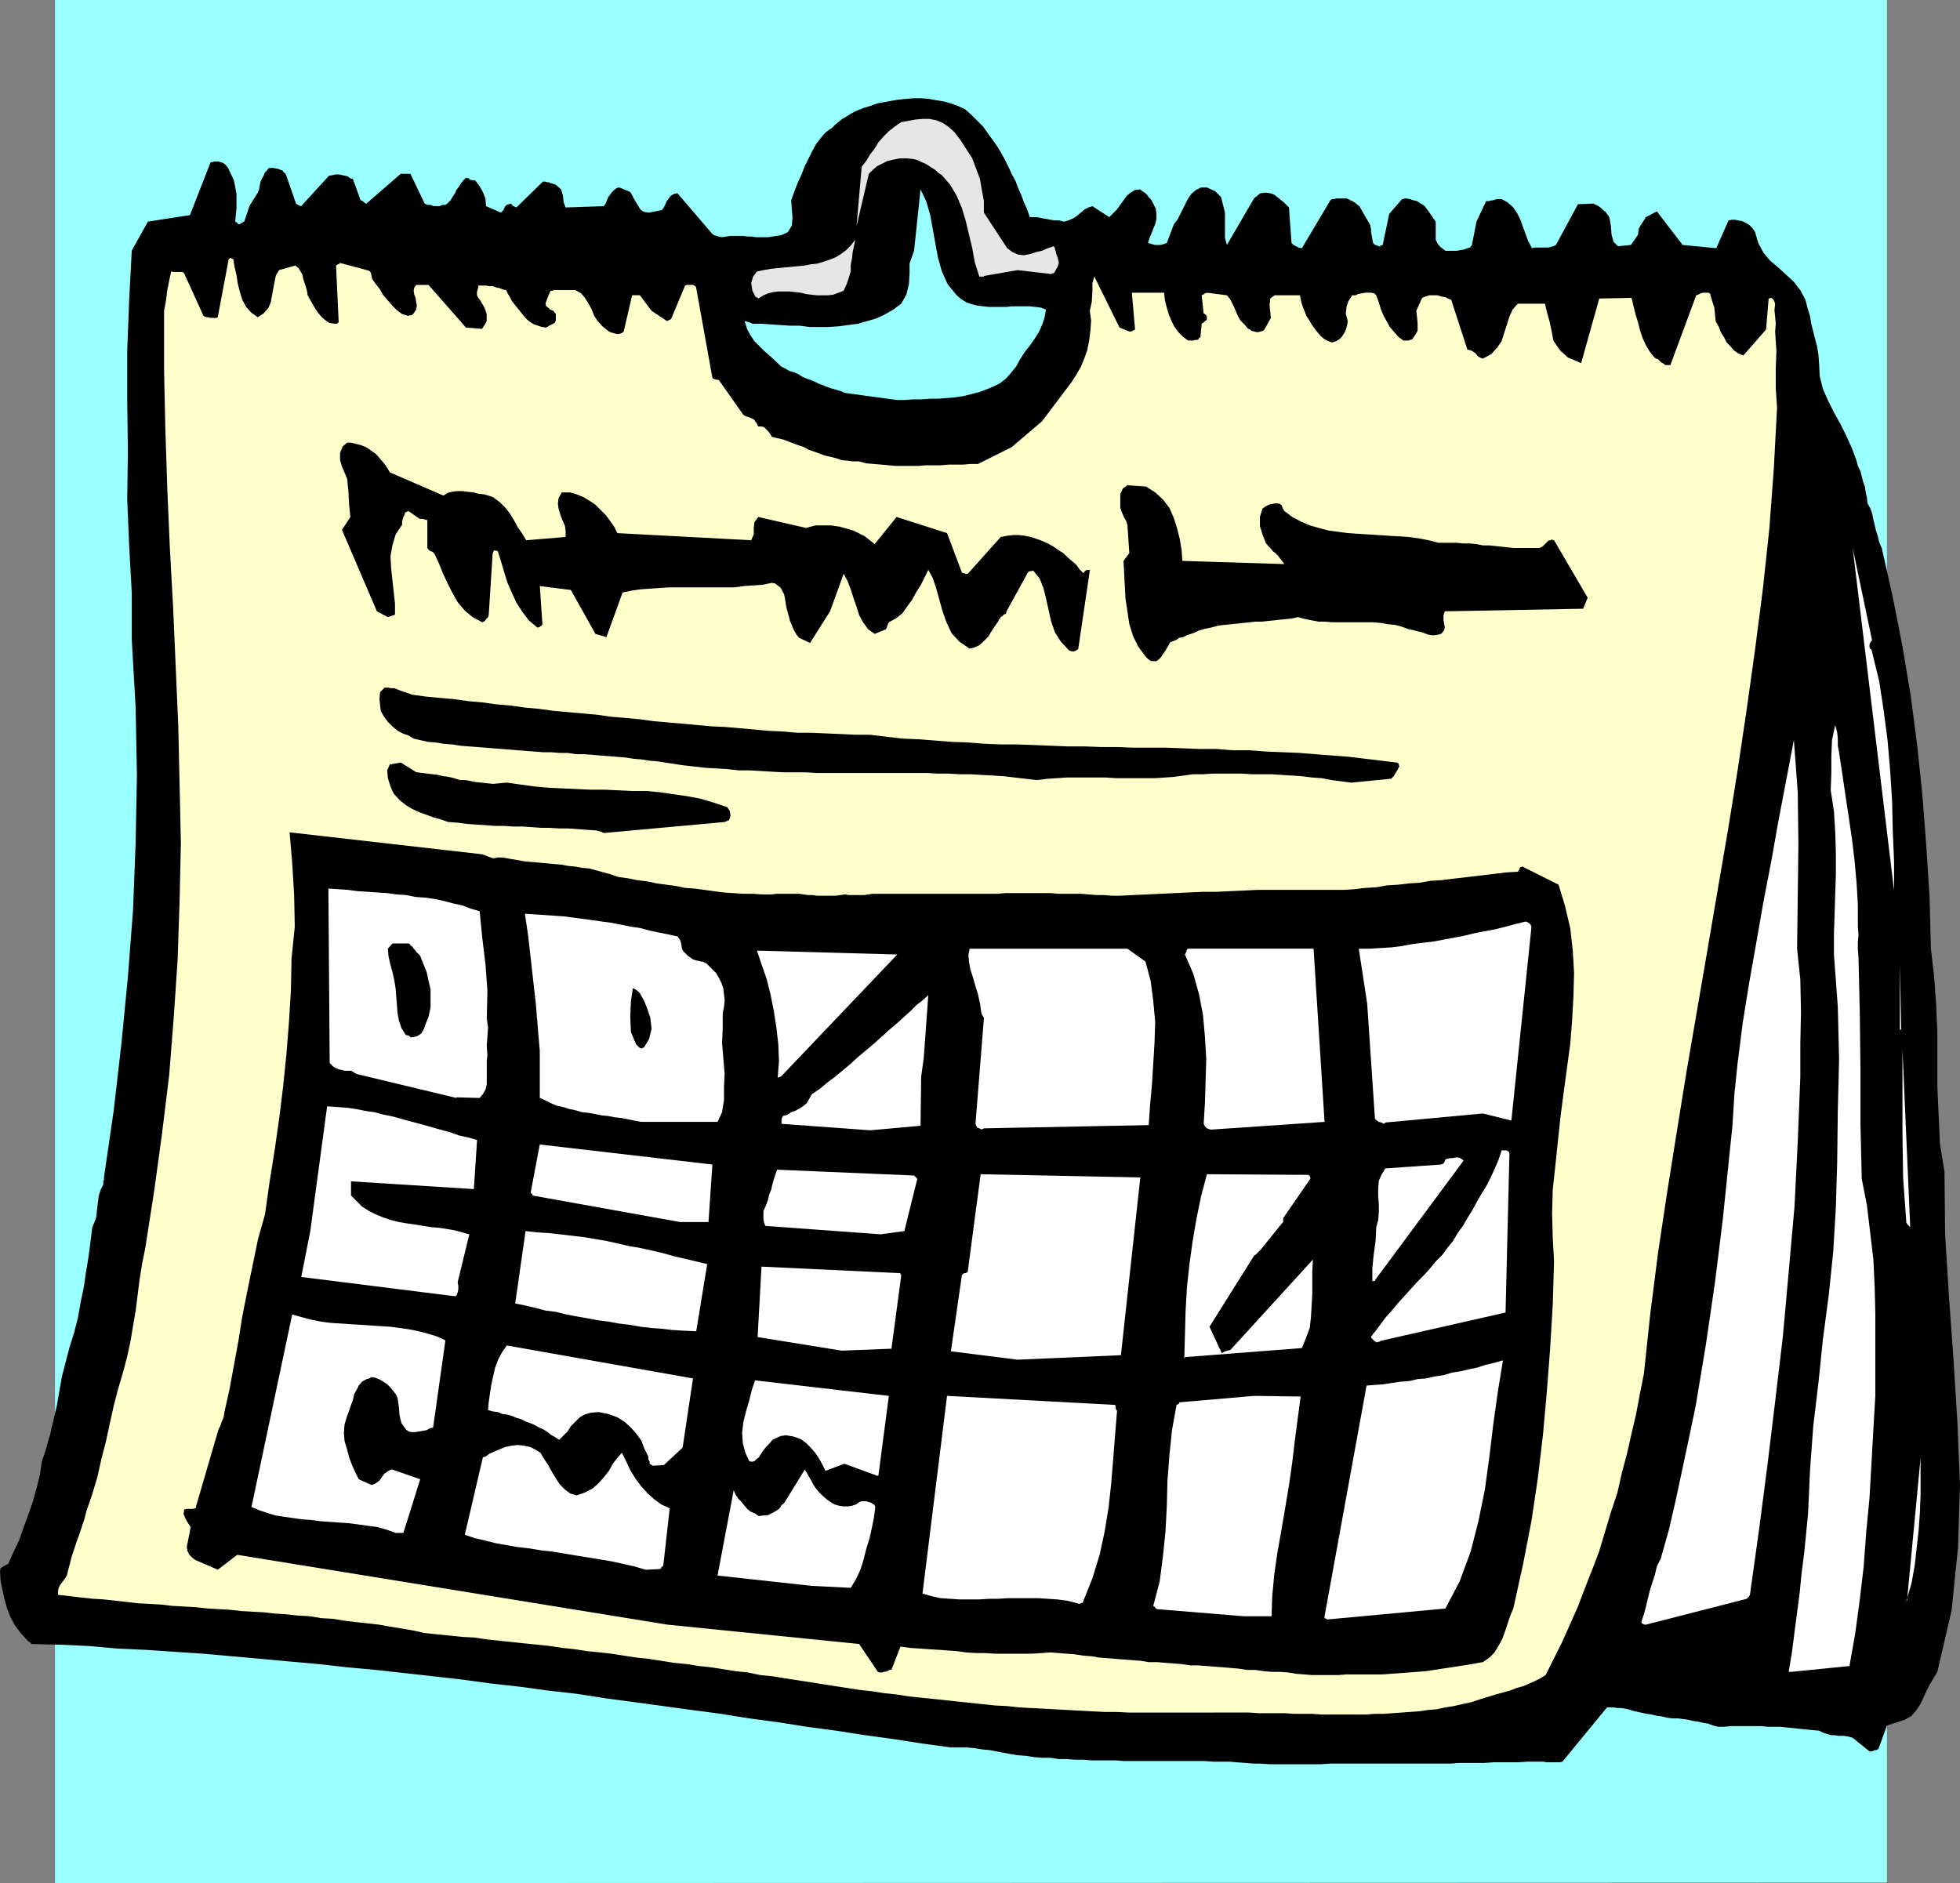 <?xml version="1.0" encoding="UTF-8" standalone="no"?>
<svg
   version="1.0"
   width="129.638mm"
   height="124.566mm"
   id="svg44"
   sodipodi:docname="Wall Calendar 3.wmf"
   xmlns:inkscape="http://www.inkscape.org/namespaces/inkscape"
   xmlns:sodipodi="http://sodipodi.sourceforge.net/DTD/sodipodi-0.dtd"
   xmlns="http://www.w3.org/2000/svg"
   xmlns:svg="http://www.w3.org/2000/svg">
  <rect width="100%" height="100%" fill="#808080" stroke="none"/>
  <sodipodi:namedview
     id="namedview44"
     pagecolor="#ffffff"
     bordercolor="#000000"
     borderopacity="0.25"
     inkscape:showpageshadow="2"
     inkscape:pageopacity="0.0"
     inkscape:pagecheckerboard="0"
     inkscape:deskcolor="#d1d1d1"
     inkscape:document-units="mm" />
  <defs
     id="defs1">
    <pattern
       id="WMFhbasepattern"
       patternUnits="userSpaceOnUse"
       width="6"
       height="6"
       x="0"
       y="0" />
  </defs>
  <path
     style="fill:#99ffff;fill-opacity:1;fill-rule:evenodd;stroke:none"
     d="M 471.71,470.641 13.736,470.802 V 0 H 471.71 v 470.802 0 z"
     id="path1" />
  <path
     style="fill:#000000;fill-opacity:1;fill-rule:evenodd;stroke:none"
     d="m 317.22,441.074 h 2.262 2.101 2.101 2.262 2.101 2.101 l 2.262,-0.162 h 2.101 2.262 2.101 2.101 2.262 2.101 2.101 2.262 2.262 1.939 2.262 2.101 2.262 2.101 l 2.101,-0.162 h 2.262 2.101 2.101 l 2.101,-0.162 h 2.101 2.101 2.101 l 2.262,-0.162 h 1.939 2.101 l 0.646,0.162 h 0.646 0.646 0.485 0.485 0.646 0.485 l 0.646,-0.162 11.15,-13.572 h 0.646 0.97 l 0.97,0.162 h 0.97 l 0.97,0.162 0.808,0.162 0.97,0.323 0.646,0.162 1.454,0.323 1.454,0.323 1.293,0.162 1.293,0.323 1.293,0.162 1.293,0.323 1.293,0.162 h 1.454 l 1.131,0.162 1.293,0.162 1.293,0.323 1.293,0.162 1.293,0.323 1.131,0.162 1.293,0.485 1.293,0.323 h 1.616 l 1.454,-0.162 h 1.616 1.616 1.616 1.454 1.454 l 1.616,0.162 h 1.616 1.454 l 1.454,0.162 1.778,0.162 1.454,0.162 1.616,0.162 1.616,0.162 1.778,0.162 0.97,0.485 0.97,0.323 1.131,0.323 h 0.808 l 1.131,0.162 h 1.131 l 1.131,0.162 1.131,0.323 4.202,3.393 h 0.646 l 0.646,-0.323 h 0.485 l 0.485,-0.323 2.101,-5.816 4.525,-1.454 1.616,-0.969 1.131,-1.293 0.97,-1.454 0.808,-1.616 0.808,-1.777 0.808,-1.616 0.97,-1.616 0.97,-1.616 3.555,-15.349 1.616,-15.833 0.485,-15.51 -0.646,-15.672 -0.97,-15.672 -1.131,-15.672 -0.97,-15.672 -0.162,-15.672 -1.131,-6.947 -0.323,-7.109 -0.323,-7.109 v -6.947 -6.947 l -0.323,-6.947 -0.485,-6.786 -0.808,-6.947 -0.323,-12.764 -0.808,-12.602 -0.97,-12.764 -1.293,-12.441 -1.616,-12.441 -2.101,-12.602 -2.424,-12.279 -2.747,-12.279 -0.646,-1.454 -0.323,-1.454 -0.485,-1.454 -0.323,-1.454 -0.323,-1.293 -0.323,-1.616 -0.485,-1.293 -0.646,-1.131 -0.162,-1.454 -0.323,-1.454 -0.162,-1.293 -0.485,-1.293 -0.323,-1.293 -0.323,-1.293 -0.646,-1.293 -0.323,-1.293 -1.131,-3.07 -1.454,-3.231 -1.454,-2.908 -1.616,-2.908 -1.454,-2.908 -1.293,-2.908 -0.808,-3.231 -0.162,-3.231 -0.162,-2.1 -0.323,-2.1 -0.485,-1.777 -0.485,-1.939 -0.485,-1.939 -0.323,-1.939 -0.646,-2.1 -0.485,-1.939 -1.293,-2.423 -1.616,-2.1 -1.939,-1.777 -1.939,-1.777 -2.101,-1.777 -1.616,-1.939 -1.293,-2.423 -0.808,-2.747 -0.646,-0.969 -0.808,-0.808 -0.808,-0.485 -0.97,-0.485 -0.97,-0.162 -0.808,-0.162 h -0.808 l -0.808,0.162 -3.07,6.947 -8.403,-0.808 -6.464,-8.401 -2.747,1.454 -0.485,0.808 -0.646,0.969 -0.646,1.131 -0.162,1.454 -1.778,2.585 -3.232,0.323 -1.131,-1.131 -0.485,-1.777 -0.162,-2.1 -0.323,-1.939 -0.162,-0.485 -0.485,-0.646 -0.323,-0.485 -0.646,-0.485 -0.485,-0.485 -0.646,-0.485 -0.646,-0.323 -0.646,-0.323 -3.878,0.162 -5.494,10.179 -0.646,0.323 -0.646,0.162 -0.646,0.162 h -0.808 -0.97 -0.808 -0.808 l -0.646,0.162 -0.97,-1.777 -0.646,-1.777 -0.646,-1.777 -0.646,-1.777 -0.808,-1.616 -0.97,-1.454 -1.454,-1.293 -1.454,-0.808 h -0.646 -0.485 l -0.646,0.162 -0.485,0.162 h -0.323 l -0.485,0.162 h -0.323 -0.485 l -2.424,5.17 -1.131,5.816 -0.485,0.646 -0.646,0.162 -0.808,0.323 -0.97,0.162 -0.808,0.162 h -0.97 -0.808 -1.131 l -0.646,-0.485 -0.808,-0.646 -0.485,-0.646 -0.485,-0.969 v -4.524 l -1.778,-2.585 -0.485,-0.646 -0.485,-0.646 -0.646,-0.485 -0.646,-0.323 -0.646,-0.485 -0.808,-0.162 -0.97,-0.323 -0.97,-0.162 v 0 h -0.323 l -0.323,0.162 H 350.51 l -3.232,3.716 -1.616,7.755 -0.646,0.162 v 0.162 0.162 l -0.646,-0.323 h -0.162 l -0.323,-0.162 -0.323,-0.162 -0.323,-0.323 -0.485,-2.747 v -0.646 l -0.162,-0.646 v -0.323 l -0.162,-0.323 -2.424,-4.201 -0.162,-0.323 -0.485,-0.323 -0.323,-0.323 -0.485,-0.323 -0.485,-0.323 -0.485,-0.162 -0.485,-0.323 -0.485,-0.162 h -0.646 -0.485 -0.485 -0.485 -0.485 l -0.485,0.162 h -0.485 l -0.485,0.323 -7.11,11.956 -0.808,-0.162 -0.646,-0.323 -0.646,-0.323 -0.485,-0.485 -0.646,-8.886 -0.646,-0.646 -0.646,-0.646 -0.808,-0.646 -0.808,-0.646 -0.808,-0.646 -0.97,-0.323 -1.131,-0.162 -1.293,0.162 -0.485,0.323 -0.485,0.485 -0.323,0.162 -0.323,0.323 -6.787,11.633 -0.485,-1.777 v -1.939 -2.1 -2.262 l -0.485,-1.939 -0.485,-1.939 -1.454,-1.454 -2.101,-0.969 h -0.323 -0.323 -0.485 -0.323 l -1.293,0.646 -1.131,0.969 -0.808,1.131 -0.646,1.293 -0.646,1.293 -0.646,1.293 -0.646,1.293 -0.97,1.293 -1.778,4.685 -0.485,0.162 -0.485,0.162 -0.646,0.162 h -0.646 -0.646 l -0.646,-0.162 -0.485,-0.162 -0.646,-0.162 0.323,-1.131 0.485,-1.131 0.485,-1.293 0.485,-1.131 0.323,-1.293 v -1.293 l -0.162,-1.293 -0.646,-1.293 -0.323,-0.646 -0.323,-0.485 -0.485,-0.485 -0.323,-0.485 -0.485,-0.485 -0.485,-0.323 -0.485,-0.323 -0.323,-0.323 -1.293,0.162 -1.131,0.646 -0.97,0.808 -0.808,1.131 -0.808,1.131 -0.808,1.131 -0.97,0.969 -0.97,0.969 -4.202,-2.747 -0.97,0.323 -0.97,0.485 -0.97,0.808 -0.97,0.808 -0.97,0.646 -1.131,0.485 -1.131,0.323 -1.293,-0.323 h -1.131 l -0.97,-0.162 -0.808,-0.162 -0.97,-0.162 -0.808,-0.162 -0.808,-0.162 h -0.808 -0.97 l -0.646,-1.939 -0.808,-1.777 -0.646,-1.777 -0.808,-1.777 -0.646,-1.777 -0.97,-1.777 -0.808,-1.777 -0.808,-1.616 -0.97,-1.777 -0.97,-1.616 -1.131,-1.616 -1.293,-1.777 -1.131,-1.616 -1.454,-1.454 -1.454,-1.454 -1.616,-1.454 -1.778,-0.808 -1.778,-0.646 -1.778,-0.485 -1.939,-0.323 -1.778,-0.323 -1.939,-0.162 h -1.778 l -1.939,0.162 -1.778,0.162 -1.939,0.323 -1.778,0.323 -1.778,0.323 -1.778,0.646 -1.616,0.485 -1.616,0.646 -1.616,0.808 -0.97,0.646 -1.131,0.646 -0.808,0.646 -0.97,0.808 -0.808,0.808 -0.97,0.646 -0.808,0.646 -0.808,0.969 -1.293,1.616 -0.97,1.777 -0.97,1.939 -0.97,1.939 -0.808,2.1 -0.97,2.1 -0.808,2.1 -0.808,2.262 0.162,2.262 0.162,2.1 -0.162,1.939 -0.97,1.616 -0.97,0.485 -0.808,0.323 -1.131,0.162 -0.97,0.162 -0.97,0.162 h -1.131 -0.97 -1.131 l -0.97,-0.162 h -1.131 l -0.97,-0.162 h -1.131 -0.97 -1.131 l -0.97,0.162 -1.131,0.162 -0.808,-0.162 -0.485,-0.162 -0.646,-0.162 -0.485,-0.323 -8.726,-10.179 -0.808,0.162 -0.646,0.323 -0.485,0.485 -0.323,0.485 -0.485,0.646 -0.323,0.808 -0.323,0.646 -0.485,0.646 -3.232,0.646 -1.131,-0.162 -0.646,-0.323 -0.485,-0.485 -0.485,-0.808 -0.485,-0.808 -0.485,-0.808 -0.485,-0.969 -0.485,-0.808 -2.747,-1.131 -0.646,0.162 -0.646,0.485 -0.485,0.485 -0.485,0.646 -0.485,0.646 -0.323,0.808 -0.323,0.808 -0.485,0.646 -9.534,0.323 -0.485,-1.293 -0.162,-1.616 -0.485,-1.616 -1.293,-1.131 -0.323,-0.162 -0.646,-0.162 -0.485,-0.162 -0.323,-0.162 h -0.485 l -0.323,-0.162 h -0.323 -0.323 l -6.626,6.463 -0.323,-0.162 -0.485,-0.162 -0.323,-0.323 -0.162,-0.323 -1.131,0.323 -0.485,0.485 -0.323,0.808 -0.646,0.646 -3.717,-1.616 -0.162,-1.939 -0.646,-1.616 -0.808,-1.454 -1.131,-1.454 h -0.646 l -0.646,-0.162 -0.323,-0.323 -0.646,-0.162 -0.646,0.646 -0.646,0.808 -0.485,0.808 -0.646,0.808 -0.323,0.808 -0.646,0.969 -0.485,0.808 -0.808,0.808 -0.485,0.323 h -0.646 l -0.808,0.323 h -0.808 -0.646 l -0.808,-0.323 h -0.808 l -0.646,-0.323 -3.555,-7.432 h -2.424 l -8.565,7.432 h -0.162 l -0.485,-0.323 -0.323,-0.323 -0.485,-0.162 -1.939,-5.332 -0.646,-0.162 -0.646,-0.485 -0.646,-0.162 -0.808,-0.162 -0.808,-0.162 h -0.808 l -0.646,0.162 -0.97,0.162 -6.949,7.594 -0.485,-0.162 -0.323,-0.162 -0.323,-0.162 -0.162,-0.162 -2.586,-7.432 -0.162,-0.162 -0.323,-0.162 -0.162,-0.323 -0.162,-0.162 -0.485,-0.162 -0.323,-0.162 -0.485,-0.162 h -0.323 l -0.485,-0.162 h -0.323 -0.485 -0.485 l -0.485,0.646 -0.485,0.485 -0.323,0.808 -0.485,0.808 -0.323,0.808 -0.162,0.808 -0.162,0.969 -0.323,0.808 -2.101,3.393 -1.293,3.878 h -0.162 l -0.162,0.162 -0.323,0.162 -0.485,0.323 h -0.323 l -0.323,-0.323 -0.162,-0.162 -0.323,-0.162 0.323,-3.393 v -3.554 l -0.646,-3.393 -1.454,-3.07 -0.646,-0.808 -0.646,-0.485 -0.646,-0.162 -0.485,-0.162 h -0.485 -0.485 l -0.485,0.162 h -0.485 l -5.171,13.248 -10.504,1.616 -4.04,7.27 -0.646,12.279 -0.485,12.602 v 12.441 l 0.162,12.925 -0.162,11.956 0.485,11.633 0.646,11.633 v 11.794 l 0.97,16.964 0.323,16.964 -0.323,16.803 -0.646,16.803 -1.293,16.803 -1.616,16.641 -1.939,16.803 -2.424,16.641 v 0.646 l -0.162,0.323 v 0.485 0.323 l -0.646,1.293 -0.485,1.454 -0.162,1.293 -0.162,1.293 -0.162,1.454 -0.162,1.454 -0.485,1.293 -0.485,1.131 -0.485,3.878 -0.485,3.716 -0.646,3.878 -0.485,3.393 -0.808,3.878 -0.646,3.716 -0.97,3.878 -1.131,3.554 -0.97,3.716 -0.97,3.716 -0.646,3.716 -0.646,3.716 -0.485,1.939 -0.323,1.616 -0.485,1.777 -0.323,1.616 -0.485,1.616 -0.485,1.777 -0.485,1.616 -0.646,1.777 -0.485,3.393 -0.808,3.231 -0.97,3.554 -1.131,3.231 -1.131,3.07 -1.131,3.231 -1.454,3.07 -1.293,2.908 -0.646,0.323 -0.646,0.323 -0.646,0.485 L 0,392.928 l 0.162,2.423 0.485,2.262 0.485,2.262 0.646,2.262 0.808,2.1 1.131,2.1 1.454,1.939 1.616,1.777 0.323,0.323 0.323,0.162 0.323,0.323 v 0.162 l 7.272,0.162 7.11,0.323 7.272,0.646 7.11,0.323 7.11,0.485 7.272,0.485 7.272,0.646 7.11,0.646 7.11,0.646 7.272,0.646 7.11,0.808 7.11,0.646 7.272,0.808 7.272,0.808 7.11,0.808 7.11,0.969 7.272,0.808 7.11,0.969 7.11,0.808 7.272,1.131 7.272,0.969 7.11,0.969 7.11,0.969 7.272,0.969 7.11,1.131 7.272,0.969 7.11,1.131 7.272,0.969 7.272,1.131 7.11,0.969 7.272,1.131 7.11,0.969 h 1.939 1.939 l 1.939,0.162 1.939,0.323 1.778,0.162 1.778,0.323 1.616,0.323 1.778,0.323 1.939,0.323 2.101,0.162 2.101,0.323 2.101,0.162 h 1.939 l 2.101,0.323 h 1.939 l 2.262,0.162 h 1.939 l 2.101,0.162 h 1.939 2.101 1.939 l 2.101,0.162 h 1.939 2.101 2.101 1.939 2.101 2.101 1.939 1.939 2.101 1.939 l 2.101,0.162 h 1.939 2.101 l 1.939,0.162 2.101,0.162 2.101,0.162 h 1.778 l 2.101,0.162 v 0 z"
     id="path2" />
  <path
     style="fill:#ffffcc;fill-opacity:1;fill-rule:evenodd;stroke:none"
     d="m 303.646,428.149 h 2.101 2.262 2.101 2.262 l 2.262,0.162 h 2.262 2.101 2.262 l 2.262,0.162 h 2.262 2.262 l 2.262,0.162 h 2.262 2.262 2.262 2.101 2.262 l 2.262,-0.162 h 2.262 l 2.101,-0.162 2.262,-0.162 2.262,-0.162 2.262,-0.162 2.101,-0.323 2.101,-0.162 2.262,-0.485 2.101,-0.323 2.101,-0.485 2.262,-0.485 1.939,-0.646 2.101,-0.646 2.101,-0.646 1.778,-0.485 1.778,-0.485 1.616,-0.646 1.778,-0.485 1.454,-0.646 1.454,-0.646 1.293,-0.646 1.293,-0.808 2.101,-4.201 2.101,-4.201 1.939,-4.362 1.939,-4.362 1.778,-4.685 1.778,-4.524 1.778,-4.685 1.454,-4.847 1.454,-4.847 1.616,-4.847 1.131,-5.009 1.293,-4.847 1.131,-5.009 1.131,-4.847 0.97,-5.17 0.97,-4.847 1.616,-15.187 1.939,-15.187 2.262,-15.026 2.424,-15.187 2.424,-15.026 2.586,-15.026 2.586,-15.026 2.586,-15.187 2.586,-15.026 2.424,-15.026 2.262,-15.187 2.101,-15.026 1.939,-15.026 1.616,-15.026 1.131,-15.187 0.808,-15.187 -0.323,-5.009 v -4.685 l 0.162,-4.524 -0.323,-4.847 0.162,-1.939 -0.162,-1.777 -0.162,-1.616 0.162,-1.616 -0.162,-0.485 -0.323,-0.646 -0.485,-0.323 -0.646,0.162 -0.646,7.755 -5.656,6.463 -1.293,-0.485 -1.131,-0.808 -0.808,-0.969 -0.97,-0.969 -0.646,-1.293 -0.808,-1.293 -0.485,-1.293 -0.808,-1.454 -0.162,-1.777 -0.162,-1.616 -0.485,-1.454 -0.485,-1.616 v -0.323 l -0.485,-0.323 h -0.323 -0.646 -0.485 l -0.485,0.162 -0.646,0.323 -0.485,0.162 -6.464,17.449 h -0.646 -0.646 l -0.323,-0.323 -0.646,-0.323 -0.323,-0.323 -0.485,-0.485 -0.485,-0.162 -0.485,-0.323 -1.131,-1.454 -0.97,-1.616 -0.808,-1.777 -0.646,-1.939 -0.485,-1.939 -0.646,-2.1 -0.485,-1.939 -0.485,-2.1 -8.08,0.162 -4.525,16.157 -1.131,-0.485 -1.131,-0.485 -1.131,-0.485 -0.646,-0.646 -0.97,-0.808 -0.646,-0.808 -0.646,-0.969 -0.646,-0.969 -0.485,-2.585 -0.485,-2.262 -0.646,-2.262 -0.485,-2.1 h -6.787 l -1.293,1.454 -0.808,1.777 -0.646,2.1 -0.646,1.939 -0.646,2.1 -1.131,1.616 -1.454,1.616 -2.101,1.131 -0.485,-0.162 -0.646,-0.323 -0.323,-0.323 -0.323,-0.485 -0.485,-0.323 -0.485,-0.323 -0.485,-0.162 -0.646,-0.162 -4.04,-12.441 -0.808,-0.323 -0.646,-0.323 -0.97,-0.162 -0.97,-0.323 h -1.131 -0.97 l -0.97,0.323 -0.808,0.323 -1.454,3.231 0.162,1.454 0.162,1.777 v 1.777 l -0.97,1.616 -0.162,0.162 -0.162,0.323 -0.485,0.162 h -0.162 l -0.323,0.162 h -0.646 -0.323 -0.323 l -1.293,-0.969 -1.131,-1.293 -0.97,-1.131 -0.808,-1.454 -0.808,-1.454 -0.646,-1.616 -0.485,-1.616 -0.646,-1.777 -0.485,-0.485 -0.808,-0.162 h -0.646 -0.808 l -0.808,0.162 -0.97,0.162 -0.646,0.323 h -0.808 l -0.97,1.454 -0.485,1.454 -0.162,1.777 0.485,1.777 -0.162,0.969 -0.162,0.646 -0.323,0.969 -0.323,0.485 -0.485,0.808 -0.646,0.646 -0.808,0.485 -0.97,0.323 -0.97,-0.323 -0.97,-0.485 -0.97,-0.808 -0.808,-0.969 -0.646,-0.808 -0.808,-1.131 -0.646,-1.131 -0.646,-0.969 -0.485,-1.293 -0.485,-1.131 -0.323,-1.131 -0.323,-1.616 h -6.302 l -1.131,0.808 -0.162,1.616 0.162,1.616 0.162,1.616 -1.616,2.908 -0.323,0.323 -0.646,0.162 -0.485,0.162 h -0.485 l -0.646,-0.162 -0.646,-0.162 -0.323,-0.323 -0.485,-0.162 -0.97,-1.131 -0.97,-0.969 -0.646,-1.131 -0.485,-1.131 -0.485,-1.131 -0.485,-0.969 -0.485,-0.969 -0.808,-0.969 -5.01,-0.646 -0.485,0.162 v 0 l -0.162,0.162 -0.646,0.323 0.485,4.524 0.323,0.162 0.323,0.323 0.162,0.323 v 0.323 0.485 l -0.485,0.323 -0.323,0.323 -0.485,0.323 -0.323,3.393 -0.323,0.162 -0.162,0.323 -0.323,0.162 h -0.485 l -0.485,0.162 h -0.485 -0.323 -0.485 l -1.293,-0.969 -1.131,-1.131 -0.97,-1.293 -0.808,-1.616 -0.646,-1.616 -0.485,-1.616 -0.485,-1.939 -0.162,-1.777 h -8.08 l 0.808,9.209 -0.323,0.162 -0.323,0.162 -0.323,0.162 h -0.485 l -2.424,-0.969 -6.302,-12.764 -0.485,1.616 v 2.1 l -0.162,2.585 -0.485,2.262 0.323,2.423 -0.162,2.423 -0.323,2.585 -0.485,2.423 -0.808,2.262 -0.808,1.939 -1.131,1.939 -1.131,1.777 -7.434,9.856 -7.595,6.463 -8.403,4.201 h -1.939 l -1.778,0.162 h -1.778 -1.939 l -1.778,0.162 h -1.939 -1.939 l -1.778,0.162 h -1.778 -1.939 -1.939 l -1.778,-0.162 -1.778,-0.162 -1.939,-0.162 -1.939,-0.162 -1.778,-0.485 h -1.454 l -1.454,-0.162 -1.454,-0.162 -1.454,-0.485 -1.293,-0.323 -1.454,-0.323 -1.293,-0.485 -1.293,-0.485 -1.454,-0.485 -1.131,-0.646 -1.454,-0.485 -1.293,-0.485 -1.293,-0.485 -1.293,-0.485 -1.454,-0.323 -1.293,-0.323 -0.162,-0.323 -0.323,-0.485 -0.323,-0.485 -0.485,-0.485 -0.323,-0.323 -0.323,-0.323 -0.646,-0.162 h -0.808 l -0.162,-0.323 -0.162,-0.323 -0.162,-0.323 -0.323,-0.323 v -0.162 l -0.323,-0.323 -0.323,-0.162 -0.323,-0.162 -0.485,-0.162 -0.485,-0.162 -0.485,-0.162 -0.485,-0.323 -6.141,-8.725 h -0.323 l -0.646,-0.162 -0.485,-0.162 -0.162,-0.323 -4.04,-22.458 -0.162,-0.323 -0.323,-0.162 -0.323,-0.162 h -0.323 -0.323 -0.323 -0.485 l -0.485,0.162 -3.394,8.078 -0.162,0.323 -0.323,0.162 -0.323,0.162 -0.323,0.162 -3.878,-2.585 -2.909,-3.878 h -0.485 -0.485 -0.323 -0.646 l -2.101,9.048 -0.323,0.323 -0.323,0.162 -0.646,0.162 h -0.485 l -0.485,-0.162 -0.646,-0.162 -0.485,-0.162 -0.323,-0.162 -1.616,-1.293 -1.293,-1.454 -0.808,-1.293 -0.646,-1.616 -0.808,-1.454 -0.808,-1.293 -0.97,-1.131 -1.454,-0.808 h -4.848 v 0 h -0.485 l -0.323,0.162 h -0.485 l -0.323,0.646 -0.323,0.808 -0.323,0.808 -0.323,0.969 0.162,0.646 0.485,0.323 0.485,0.485 0.808,0.323 0.162,0.162 0.162,0.323 0.323,0.323 v 0.485 0.485 0.646 l -0.323,0.646 -0.323,0.162 -0.97,0.485 -0.808,0.485 -1.131,-0.162 -0.97,-0.323 -0.97,-0.323 -0.808,-0.485 -0.808,-0.646 -0.646,-0.646 -0.646,-0.808 -0.646,-0.808 -0.646,-0.808 -0.646,-0.808 -0.646,-0.808 -0.485,-0.969 -0.485,-0.808 -0.485,-0.969 -0.808,-0.162 -0.808,-0.323 -0.808,-0.162 -0.808,-0.323 h -0.97 l -0.808,-0.162 h -0.97 -0.97 v 0.485 l -0.162,0.485 -0.162,0.646 v 0.808 l 0.323,0.646 0.485,0.646 0.485,0.808 0.485,0.808 0.323,0.808 0.323,0.969 v 0.808 0.969 l -0.323,0.646 -0.323,0.485 -0.323,0.485 -0.162,0.323 -4.04,-0.323 -9.373,-10.663 h -3.07 l -0.485,0.646 -0.162,0.808 0.162,0.969 0.323,0.808 0.162,1.131 0.162,0.808 -0.162,0.969 -0.646,0.969 -0.162,0.162 -0.323,0.323 h -0.485 l -0.323,0.162 -1.616,-0.485 -1.293,-0.969 -1.131,-1.131 -1.131,-1.293 -1.131,-1.293 -0.808,-1.454 -1.131,-1.454 -0.808,-1.131 -0.162,-0.646 -0.162,-0.808 -0.162,-0.323 -0.323,-0.323 -7.272,-1.939 -0.323,0.323 h -0.162 l -0.485,0.323 0.646,13.895 v 0.323 l -0.162,0.162 -0.323,0.162 h -0.485 l -1.293,-0.162 -0.97,-0.646 -0.97,-0.808 -0.808,-0.969 -0.808,-1.131 -0.646,-1.131 -0.646,-1.131 -0.646,-1.131 -0.162,-1.131 -0.323,-1.131 -0.323,-0.969 -0.323,-0.969 -0.162,-0.969 -0.485,-0.808 -0.485,-0.808 -0.808,-0.646 -4.04,1.131 -0.808,1.293 -0.323,1.616 -0.323,1.616 -0.323,1.777 -0.323,1.777 -0.646,1.454 -1.131,1.293 -1.454,0.969 -1.616,-1.131 -1.293,-1.454 -0.97,-1.777 -0.646,-2.1 -0.485,-1.939 -0.323,-2.1 -0.485,-2.1 -0.323,-1.939 -0.485,-0.162 v -0.162 h -0.162 l -0.485,0.323 -2.747,14.541 -0.323,0.162 h -0.646 -0.323 -0.485 l -0.646,-0.162 h -0.323 l -0.485,-0.162 -0.323,-0.162 -4.848,-10.663 -0.162,-0.162 -0.323,-0.162 h -0.485 -0.323 -0.485 -0.646 -0.323 l -0.485,-0.162 -0.485,2.262 -0.485,2.423 -0.323,2.585 -0.485,2.585 v 14.864 l 0.323,14.864 0.485,14.864 0.646,14.864 0.808,14.702 0.646,14.864 0.646,14.864 0.323,14.541 0.323,14.702 -0.323,14.541 -0.485,14.541 -0.97,14.379 -1.131,14.379 -1.778,14.541 -1.939,14.218 -2.262,14.541 -0.808,4.039 -0.646,4.039 -0.485,3.878 -0.485,3.878 -0.646,3.716 -0.646,3.878 -0.808,3.716 -0.97,3.716 -1.293,4.362 -1.131,4.362 -0.97,4.362 -0.97,4.524 -1.131,4.362 -0.97,4.362 -1.293,4.362 -1.454,4.201 -0.485,1.939 -0.646,1.939 -0.646,1.939 -0.646,1.777 -0.646,1.939 -0.646,1.939 -0.485,1.939 -0.485,1.777 -0.162,0.808 -0.323,0.646 -0.485,0.646 -0.485,0.646 -0.485,0.646 -0.323,0.646 -0.162,0.808 v 0.969 l 2.909,0.323 2.747,0.323 2.909,0.323 2.747,0.162 2.909,0.323 2.909,0.323 2.747,0.323 2.909,0.162 2.909,0.162 2.747,0.323 2.909,0.162 2.909,0.162 2.909,0.323 2.747,0.162 2.909,0.162 2.909,0.323 2.747,0.162 2.909,0.162 2.909,0.323 2.747,0.162 2.909,0.323 2.909,0.162 2.909,0.485 2.909,0.162 2.909,0.485 2.747,0.323 2.909,0.323 2.909,0.323 2.747,0.485 2.909,0.485 2.909,0.485 2.909,0.646 3.07,0.323 3.232,0.323 3.07,0.323 3.07,0.162 3.232,0.485 3.07,0.323 3.07,0.323 3.07,0.323 3.232,0.323 3.07,0.323 3.232,0.485 3.07,0.323 3.07,0.485 3.232,0.323 2.909,0.323 3.07,0.485 3.232,0.485 3.07,0.323 3.07,0.485 3.07,0.485 3.232,0.323 3.07,0.485 3.07,0.323 3.07,0.485 3.07,0.485 3.07,0.323 3.07,0.646 3.232,0.323 2.909,0.485 3.232,0.485 3.07,0.485 3.07,0.485 3.07,0.485 3.232,0.485 3.07,0.485 3.07,0.323 3.07,0.485 3.07,0.323 3.07,0.485 3.07,0.323 3.232,0.323 3.07,0.323 2.909,0.323 3.07,0.323 3.07,0.323 3.07,0.323 3.07,0.162 3.07,0.323 2.909,0.162 3.07,0.162 3.07,0.162 2.909,0.162 3.07,0.162 3.07,0.162 3.07,0.162 h 3.07 l 3.232,0.162 h 2.909 3.07 3.07 3.07 3.07 3.07 3.07 z"
     id="path3" />
  <path
     style="fill:#000000;fill-opacity:1;fill-rule:evenodd;stroke:none"
     d="m 328.048,418.778 h 2.101 2.262 2.101 l 2.262,-0.162 h 2.262 2.101 2.262 2.262 l 2.101,-0.162 2.262,-0.162 2.262,-0.162 2.101,-0.162 2.101,-0.162 2.101,-0.323 2.101,-0.323 2.101,-0.323 1.131,-0.162 0.97,-0.162 1.131,-0.162 0.97,-0.162 0.97,-0.162 0.97,-0.162 0.808,-0.162 0.97,-0.162 1.616,-1.131 1.293,-1.293 0.97,-1.616 0.97,-1.777 0.646,-1.777 0.646,-1.939 0.646,-1.939 0.808,-1.939 2.424,-10.986 2.101,-10.825 1.616,-10.825 1.293,-10.986 0.97,-10.825 0.808,-10.663 0.646,-10.825 0.323,-10.825 -0.323,-5.978 -0.162,-5.978 0.162,-5.978 0.646,-5.978 0.646,-6.139 0.646,-6.139 0.808,-6.139 0.808,-5.978 0.808,-5.978 0.485,-5.978 0.323,-5.978 0.162,-5.816 -0.323,-5.655 -0.646,-5.655 -1.293,-5.493 -1.616,-5.332 -9.05,-4.524 -0.485,0.162 -0.162,0.162 -0.162,0.485 -0.323,0.485 -2.909,0.162 -2.586,0.323 -2.747,0.323 -2.747,0.323 -2.747,0.323 -2.747,0.323 -2.586,0.323 -2.747,0.162 -2.747,0.485 -2.586,0.162 -2.747,0.323 -2.747,0.162 -2.747,0.485 -2.747,0.162 -2.747,0.323 -2.586,0.162 h -3.717 -3.555 -3.555 -3.555 -3.555 -3.555 l -3.394,0.162 -3.555,0.162 -3.394,0.162 h -3.394 l -3.555,0.162 -3.394,0.162 -3.555,0.162 -3.394,0.162 -3.555,0.162 -3.394,0.162 h -1.939 l -1.939,-0.162 h -1.939 l -1.939,-0.162 -1.939,-0.162 h -1.778 -1.939 -1.939 l -1.939,-0.162 h -1.939 -1.778 -1.939 -1.939 -1.778 -1.939 l -1.778,0.162 h -1.939 -1.939 -1.778 -1.778 -1.939 -1.939 -1.778 -1.939 -1.939 -1.778 -1.778 -1.939 -1.939 -1.778 -1.939 -1.939 -1.131 l -1.293,0.162 -0.97,0.162 h -0.97 -1.131 -0.808 -0.97 l -0.97,-0.162 -1.131,0.162 -1.131,0.162 h -1.293 -0.97 -1.131 -1.293 l -1.131,-0.162 h -1.131 l -1.131,-0.162 -1.131,-0.162 h -1.131 -1.131 -1.131 -1.131 -1.131 l -1.131,0.162 h -2.424 l -2.424,-0.162 h -2.424 l -2.424,-0.162 -2.424,-0.162 -2.424,-0.323 -2.262,-0.323 -2.424,-0.323 -2.424,-0.162 -2.262,-0.485 -2.424,-0.323 -2.424,-0.323 -2.262,-0.485 -2.586,-0.323 -2.424,-0.485 -2.424,-0.323 -1.778,-0.646 -1.778,-0.485 -1.778,-0.485 -1.778,-0.485 -1.778,-0.162 -1.778,-0.323 -1.778,-0.162 -1.616,-0.323 -1.939,-0.162 -1.778,-0.162 -1.778,-0.162 -1.778,-0.162 -1.939,-0.162 -1.778,-0.323 -1.939,-0.323 -1.778,-0.323 h -0.808 -0.646 l -0.485,0.162 h -0.646 l -2.586,-0.969 -48.157,-5.493 0.646,7.594 0.485,8.078 0.162,7.917 -0.808,7.917 -0.162,8.078 -0.485,7.917 -0.646,8.078 -0.808,7.917 -0.97,7.917 -1.131,7.917 -1.293,8.078 -1.131,8.078 -1.778,6.301 -1.293,6.301 -1.293,6.301 -1.293,6.463 -0.97,6.139 -1.131,6.139 -1.131,6.139 -1.293,5.816 -0.162,1.131 -0.485,1.131 -0.323,0.969 -0.485,0.969 -5.656,19.388 v 0.323 h -0.323 l -0.323,0.162 h -0.323 -0.485 -0.485 -0.485 l -0.485,0.162 -0.162,1.131 0.485,1.131 0.646,1.131 0.646,0.969 -0.97,5.009 0.162,0.969 0.485,0.969 0.646,0.646 0.808,0.646 5.656,2.423 4.848,-3.716 107.464,17.449 47.995,4.847 4.686,6.947 0.323,0.162 h 0.323 0.485 l 0.323,-0.162 h 0.485 l 0.485,-0.162 0.485,-0.323 h 0.485 l 2.262,-5.816 2.262,0.323 2.424,0.162 2.262,0.162 2.424,0.162 2.424,0.162 2.262,0.162 2.262,0.323 2.586,0.162 h 2.262 l 2.424,0.162 h 2.262 2.424 2.262 2.262 l 2.424,-0.162 2.262,-0.162 2.101,0.162 1.939,0.162 2.101,0.162 2.101,0.323 2.101,0.162 1.939,0.323 2.101,0.162 1.939,0.162 2.101,0.162 2.101,0.162 2.101,0.162 1.939,0.323 h 2.101 l 1.939,0.162 2.101,0.162 2.101,0.162 2.101,0.323 h 1.939 l 2.101,0.162 2.101,0.162 2.101,0.162 1.939,0.162 1.939,0.162 2.101,0.323 h 2.101 l 2.101,0.323 1.939,0.162 h 2.101 l 2.101,0.162 1.939,0.323 2.101,0.162 1.939,0.162 z"
     id="path4" />
  <path
     style="fill:#ffffff;fill-opacity:1;fill-rule:evenodd;stroke:none"
     d="m 447.793,417.97 14.544,-1.454 1.454,-8.24 1.131,-8.401 0.97,-8.24 0.646,-8.725 0.808,-8.401 0.485,-8.563 0.485,-8.563 0.485,-8.401 v -6.947 -6.947 -6.786 l -0.162,-6.624 -0.323,-6.786 -0.808,-6.786 -0.808,-6.786 -1.293,-6.624 -0.323,-13.895 v -13.733 l -0.162,-13.733 -0.323,-13.895 -0.162,-2.1 v -1.939 l 0.162,-1.616 -0.162,-2.1 v -5.493 l -0.323,-5.493 -0.485,-5.332 -0.646,-5.493 -0.808,-5.493 -0.808,-5.332 -0.808,-5.493 -0.808,-5.332 -0.323,-1.777 v -1.777 l -0.162,-1.616 -0.485,-1.777 -0.808,3.716 -0.162,4.039 v 4.201 l -0.162,4.362 0.808,5.17 0.323,5.17 0.162,5.332 v 5.17 l -0.162,5.009 -0.162,5.17 -0.162,5.009 v 5.009 l 0.97,13.087 0.323,13.087 -0.323,12.925 -0.162,13.087 -0.323,10.986 -0.646,10.986 -1.131,10.986 -1.454,10.986 -1.131,10.986 -1.293,10.825 -0.808,10.986 -0.485,10.825 -0.485,5.009 -0.485,4.847 -0.646,5.009 -0.485,5.009 -0.646,4.847 -0.646,5.009 -0.646,5.009 -0.808,4.847 v 0 h 0.323 0.323 0.162 v 0 z"
     id="path5" />
  <path
     style="fill:#ffffff;fill-opacity:1;fill-rule:evenodd;stroke:none"
     d="m 411.433,406.176 25.21,-6.463 0.162,-0.162 0.162,-0.162 0.162,-0.162 0.323,-0.485 2.262,-16.157 2.101,-16.157 1.939,-15.995 1.939,-16.318 1.454,-16.157 1.454,-16.318 0.808,-16.157 0.646,-16.318 v -8.24 l 0.162,-7.917 -0.162,-8.078 -0.808,-7.755 0.162,-13.087 0.162,-13.087 -0.162,-12.925 -0.97,-13.087 -1.939,10.179 -1.939,10.179 -1.778,10.017 -1.939,10.017 -1.778,10.179 -1.778,10.017 -1.616,10.017 -1.293,10.179 -0.808,7.755 -0.485,7.917 -0.808,7.755 -0.808,7.917 -0.808,7.755 -0.97,7.917 -0.97,7.755 -1.131,7.755 -1.131,7.755 -1.293,7.755 -1.293,7.755 -1.616,7.755 -1.616,7.594 -1.616,7.594 -1.778,7.755 -2.101,7.432 -0.97,1.939 -0.485,2.1 -0.646,1.939 -0.646,2.1 -0.485,1.939 -0.485,2.1 -0.485,1.777 -0.646,1.939 0.162,0.323 0.323,0.162 0.323,0.162 z"
     id="path6" />
  <path
     style="fill:#ffffff;fill-opacity:1;fill-rule:evenodd;stroke:none"
     d="m 331.764,404.884 29.573,-2.747 3.555,-6.786 2.747,-7.432 1.939,-7.594 1.616,-7.917 1.131,-8.24 0.97,-8.078 1.131,-8.078 1.293,-7.917 -2.262,0.646 -2.101,0.485 -1.939,0.646 -2.262,0.485 -2.101,0.485 -2.101,0.323 -2.101,0.646 -2.262,0.323 -2.101,0.485 -2.101,0.162 -2.101,0.485 -2.101,0.162 -2.262,0.323 -2.101,0.323 -2.101,0.162 -2.101,0.162 -10.504,57.679 v 0.485 h 0.162 l 0.323,0.162 0.162,0.162 z"
     id="path7" />
  <path
     style="fill:#ffffff;fill-opacity:1;fill-rule:evenodd;stroke:none"
     d="m 310.918,404.076 h 6.949 l 0.162,-4.847 0.485,-5.332 0.808,-5.655 0.97,-5.493 0.97,-5.655 0.97,-5.816 0.808,-5.655 0.646,-5.493 1.454,-10.986 -11.635,-0.162 -18.746,1.616 v 0.162 l -0.162,0.323 h -0.162 l -0.323,0.162 -1.131,6.301 -0.646,6.301 -0.485,6.301 -0.162,6.301 -0.323,6.301 -0.646,6.301 -0.808,6.301 -1.616,6.139 0.485,0.323 v 0 0.162 l 0.485,0.323 z"
     id="path8" />
  <path
     style="fill:#ffffff;fill-opacity:1;fill-rule:evenodd;stroke:none"
     d="m 269.387,400.844 0.323,0.162 0.485,-0.162 0.485,-0.162 0.162,-0.485 2.262,-5.655 1.778,-5.816 1.293,-5.978 0.97,-5.978 0.646,-5.978 0.485,-5.978 0.485,-6.139 0.485,-5.978 -0.162,-0.162 -0.162,-0.323 v -0.485 l -0.162,-0.485 -42.016,-2.262 -6.141,49.439 2.262,0.646 2.262,0.485 2.424,0.162 2.424,0.162 h 2.262 2.424 l 2.586,-0.162 h 2.262 l 2.424,-0.162 h 2.586 2.586 2.424 l 2.424,0.162 2.424,0.162 2.424,0.323 z"
     id="path9" />
  <path
     style="fill:#ffffff;fill-opacity:1;fill-rule:evenodd;stroke:none"
     d="m 476.558,400.198 1.293,-4.362 0.808,-4.524 0.485,-4.362 0.485,-4.362 0.323,-4.524 0.162,-4.524 v -4.524 -4.524 l -3.394,35.706 v 0 z"
     id="path10" />
  <path
     style="fill:#ffffff;fill-opacity:1;fill-rule:evenodd;stroke:none"
     d="m 202.969,396.482 9.696,0.485 1.293,-2.1 1.131,-2.423 0.808,-2.585 0.646,-2.585 0.808,-2.585 0.646,-2.908 0.485,-2.423 0.323,-2.585 -0.162,-0.485 -0.485,-0.323 -0.485,-0.323 -0.646,-0.162 -0.485,-0.162 h -0.646 -0.485 l -0.485,0.162 -0.97,0.646 -0.97,0.323 -0.97,0.162 h -1.131 l -1.131,-0.162 -1.131,-0.323 -0.808,-0.485 -0.97,-0.646 -1.131,-0.969 -0.97,-0.969 -0.808,-0.969 -0.646,-0.969 -0.485,-0.969 -0.485,-0.808 -0.646,-1.131 -0.485,-0.808 -5.171,8.401 -0.646,0.485 -0.485,0.808 -0.646,0.485 -0.808,0.485 -0.646,0.323 -0.97,0.485 h -0.97 l -1.131,0.162 -0.97,-0.646 -1.131,-0.485 -0.808,-0.646 -0.808,-0.969 -0.646,-0.808 -0.808,-0.808 -0.646,-0.969 -0.485,-1.131 -4.04,21.327 23.594,2.585 z"
     id="path11" />
  <path
     style="fill:#ffffff;fill-opacity:1;fill-rule:evenodd;stroke:none"
     d="m 161.438,392.443 3.394,-0.162 0.323,-0.162 h 0.162 v -0.323 l 0.485,-0.323 1.616,-14.379 -2.101,-0.969 -1.778,-1.293 -1.616,-1.454 -1.616,-1.777 -1.454,-1.939 -1.293,-2.1 -0.97,-2.1 -1.131,-2.262 -1.131,1.293 -1.131,1.454 -0.97,1.777 -1.293,1.616 -1.293,1.454 -1.454,1.293 -1.778,0.969 -2.262,0.808 -1.616,-0.485 -1.293,-0.969 -1.293,-1.293 -0.97,-1.454 -0.97,-1.616 -0.97,-1.777 -0.97,-1.454 -0.97,-1.616 -1.293,-0.808 -1.293,-0.646 -1.616,-0.323 -1.454,-0.162 -1.454,0.162 -1.616,0.323 -1.616,0.646 -1.454,0.646 -0.808,0.323 -0.485,0.323 -0.646,0.485 -0.646,0.162 -4.525,19.388 2.424,0.808 2.747,0.646 2.586,0.646 2.747,0.485 2.747,0.485 2.909,0.323 2.909,0.485 2.909,0.323 2.909,0.485 2.909,0.485 3.07,0.485 2.909,0.485 2.909,0.485 2.909,0.646 2.909,0.646 z"
     id="path12" />
  <path
     style="fill:#ffffff;fill-opacity:1;fill-rule:evenodd;stroke:none"
     d="m 98.899,383.234 h 0.323 0.485 0.485 0.646 l 4.202,-13.41 -6.949,-2.423 v 0 h -0.485 l -0.162,0.162 -0.323,0.162 -0.485,0.323 -0.646,0.485 -0.323,0.485 -0.485,0.646 -0.323,0.485 -0.646,0.485 -0.485,0.323 -0.808,0.323 -3.232,-1.454 -0.808,-1.616 -0.808,-1.777 -0.808,-2.1 -0.485,-1.939 -0.646,-2.1 -0.162,-2.1 0.162,-2.1 0.646,-2.1 0.485,-1.293 0.485,-1.454 0.485,-1.293 0.323,-1.454 0.646,-1.131 0.485,-0.969 0.808,-0.969 1.131,-0.646 0.646,-0.162 0.323,-0.162 0.162,-0.162 h 0.162 l 0.97,0.162 1.131,0.485 0.808,0.485 0.97,0.646 0.808,0.808 0.646,0.808 0.646,0.808 0.485,0.969 0.323,2.262 0.162,2.1 0.485,1.939 1.131,1.616 0.646,0.485 0.808,0.162 h 0.808 l 0.97,-0.162 0.97,-0.162 0.97,-0.162 0.808,-0.485 0.808,-0.162 3.07,-21.811 -2.101,-0.969 -2.101,-0.646 -2.424,-0.646 -2.424,-0.485 -2.262,-0.323 -2.424,-0.323 -2.586,-0.162 -2.424,-0.162 -2.424,-0.162 -2.747,-0.162 -2.424,-0.162 -2.424,-0.162 -2.424,-0.323 -2.424,-0.485 -2.424,-0.646 -2.262,-0.646 -10.181,48.147 1.939,0.808 1.939,0.646 2.101,0.646 2.101,0.323 2.262,0.323 2.262,0.323 2.262,0.162 2.424,0.323 2.424,0.162 2.262,0.162 2.424,0.162 2.424,0.323 2.262,0.323 2.424,0.323 2.262,0.646 z"
     id="path13" />
  <path
     style="fill:#ffffff;fill-opacity:1;fill-rule:evenodd;stroke:none"
     d="m 219.614,368.693 2.586,-19.711 -33.451,-3.878 -0.808,2.423 -0.646,2.585 -0.808,2.747 -0.646,2.585 -0.323,2.747 0.162,2.585 0.646,2.423 0.97,2.1 0.646,0.162 0.646,-0.162 0.485,-0.485 0.646,-0.485 0.485,-0.808 0.646,-0.969 0.646,-0.808 0.808,-0.808 0.808,-0.969 0.97,-0.485 1.131,-0.485 1.293,-0.162 1.939,0.323 1.778,0.646 1.293,0.969 1.131,1.131 1.131,1.293 0.97,1.454 0.808,1.454 0.808,1.616 4.686,-1.777 8.403,3.07 v 0 -0.162 h 0.162 z"
     id="path14" />
  <path
     style="fill:#ffffff;fill-opacity:1;fill-rule:evenodd;stroke:none"
     d="m 163.377,366.431 2.586,-0.162 4.686,-4.362 2.586,-17.288 -46.541,-8.24 -1.131,1.616 -0.97,1.777 -0.808,2.1 -0.485,2.1 -0.485,2.262 -0.323,2.1 -0.323,2.262 -0.162,1.939 1.131,0.323 1.293,0.162 1.131,0.485 1.293,0.162 1.131,0.323 1.131,0.485 1.131,0.323 1.293,0.646 0.97,0.323 1.131,0.485 1.131,0.646 1.131,0.485 0.97,0.646 0.808,0.646 1.131,0.646 0.97,0.646 0.97,-0.969 1.131,-1.131 0.808,-1.293 1.131,-1.131 1.131,-1.131 1.131,-0.646 1.616,-0.485 1.939,-0.162 2.424,0.485 2.262,0.808 1.778,1.131 1.616,1.454 1.293,1.454 1.293,1.777 0.808,2.1 0.97,1.939 v 0.646 l 0.323,0.646 v 0.485 l 0.485,0.323 v 0 l 0.323,0.162 h 0.162 v 0 z"
     id="path15" />
  <path
     style="fill:#ffffff;fill-opacity:1;fill-rule:evenodd;stroke:none"
     d="m 479.305,361.422 v -5.978 5.978 z"
     id="path16" />
  <path
     style="fill:#ffffff;fill-opacity:1;fill-rule:evenodd;stroke:none"
     d="m 254.358,339.934 25.856,-1.131 4.848,-44.431 -39.915,-0.808 -3.232,24.396 -0.485,0.323 h -0.323 l -0.323,0.162 -0.323,0.323 -2.747,19.065 16.645,2.1 z"
     id="path17" />
  <path
     style="fill:#ffffff;fill-opacity:1;fill-rule:evenodd;stroke:none"
     d="m 296.212,339.288 29.25,-2.262 0.97,-2.423 0.97,-2.585 0.323,-2.747 0.162,-2.908 0.162,-2.747 v -3.07 -2.747 l 0.162,-2.908 -20.2,22.134 -0.485,0.485 -0.646,0.162 -0.646,0.162 -0.808,0.485 -3.07,-6.624 11.15,-17.772 0.485,-0.323 0.323,-0.323 0.323,-0.323 0.485,-0.485 5.333,-6.624 0.323,-0.323 v -0.485 -0.485 l 0.323,-0.485 6.464,-9.371 v -0.162 -0.162 l -0.162,-0.323 -0.323,-0.323 -25.371,-0.162 -1.454,5.493 -1.131,5.493 -0.97,5.655 -0.808,5.816 -0.646,5.978 -0.323,5.816 -0.162,5.978 -0.162,5.816 v 0 l 0.162,-0.162 v 0 -0.162 z"
     id="path18" />
  <path
     style="fill:#ffffff;fill-opacity:1;fill-rule:evenodd;stroke:none"
     d="m 210.403,337.672 12.443,-0.485 2.424,-18.095 v -0.323 l -0.162,-0.323 -0.162,-0.162 h -0.323 l -34.259,-1.616 -0.97,17.611 21.008,3.393 z"
     id="path19" />
  <path
     style="fill:#ffffff;fill-opacity:1;fill-rule:evenodd;stroke:none"
     d="m 345.016,335.249 31.35,-7.109 0.97,-39.745 -0.162,-0.485 -0.646,-0.323 h -0.646 -0.485 l -0.808,2.423 -0.97,2.262 -0.97,2.1 -0.97,1.939 -1.293,2.1 -1.131,1.939 -1.131,2.1 -1.293,2.1 -1.131,1.939 -1.293,1.777 -1.131,1.939 -1.454,1.777 -1.293,1.777 -1.616,1.616 -1.454,1.777 -1.454,1.616 -1.778,1.777 -1.616,1.777 -1.454,1.616 -1.616,1.777 -1.616,1.939 -1.454,1.616 -1.454,1.939 -1.454,1.939 -0.323,0.323 -0.162,0.323 -0.323,0.323 v 0.162 l 0.162,0.323 0.323,0.323 0.323,0.323 0.485,0.323 h 0.323 l 0.323,-0.162 h 0.323 z"
     id="path20" />
  <path
     style="fill:#ffffff;fill-opacity:1;fill-rule:evenodd;stroke:none"
     d="m 170.649,332.664 3.394,0.162 2.747,-16.803 -2.747,-0.646 -2.747,-0.646 -2.747,-0.646 -2.909,-0.808 -2.747,-0.646 -2.909,-0.646 -2.909,-0.485 -2.747,-0.646 -2.909,-0.646 -2.909,-0.485 -2.909,-0.485 -2.909,-0.323 -2.747,-0.323 -2.909,-0.323 -2.747,-0.162 -2.909,-0.323 -2.586,18.095 2.424,0.485 2.747,0.646 2.424,0.646 2.586,0.323 2.586,0.646 2.586,0.485 2.747,0.485 2.586,0.485 2.586,0.323 2.586,0.485 2.747,0.323 2.747,0.485 2.747,0.323 2.424,0.162 2.747,0.323 2.586,0.162 z"
     id="path21" />
  <path
     style="fill:#ffffff;fill-opacity:1;fill-rule:evenodd;stroke:none"
     d="m 113.928,324.101 v -0.162 h 0.162 l 0.323,-0.808 0.162,-0.808 v -0.808 l -0.162,-0.969 2.909,-11.956 -1.778,-0.485 -1.778,-0.485 -1.778,-0.323 -2.101,-0.323 -1.939,-0.162 -2.101,-0.323 -1.939,-0.323 -2.262,-0.323 -1.939,-0.323 -1.939,-0.485 -1.939,-0.646 -1.939,-0.808 -1.616,-0.808 -1.778,-1.131 -1.293,-1.293 -1.454,-1.454 v -3.554 l 30.704,1.939 0.808,-12.279 -2.262,-0.646 -2.262,-0.485 -2.262,-0.808 -2.424,-0.646 -2.262,-0.646 -2.262,-0.646 -2.424,-0.646 -2.424,-0.646 -2.262,-0.646 -2.424,-0.485 -2.424,-0.646 -2.262,-0.323 -2.424,-0.485 -2.424,-0.323 -2.262,-0.162 -2.424,-0.162 -4.202,31.182 -2.262,11.471 z"
     id="path22" />
  <path
     style="fill:#ffffff;fill-opacity:1;fill-rule:evenodd;stroke:none"
     d="m 343.723,320.062 22.139,-29.89 -0.323,-0.323 -0.485,-0.323 -0.646,-0.162 h -0.485 l -0.646,0.162 h -0.646 l -0.808,0.162 -0.485,0.162 -0.162,0.485 -0.162,0.323 -0.323,0.323 -0.485,0.162 -13.898,0.969 -0.97,1.616 -0.646,1.454 -0.162,1.939 v 1.939 l 0.162,1.939 v 1.939 l -0.162,2.1 -0.485,1.777 -0.162,3.393 -0.485,3.554 -0.323,3.231 v 3.393 0 l 0.323,-0.162 h 0.162 0.162 v 0 z"
     id="path23" />
  <path
     style="fill:#ffffff;fill-opacity:1;fill-rule:evenodd;stroke:none"
     d="m 220.099,308.59 5.979,-0.808 3.232,-13.087 -0.162,-0.162 -0.162,-0.162 v 0 l -0.485,-0.485 -34.259,-1.454 -0.323,0.969 -0.485,1.454 -0.323,1.131 -0.323,1.454 -0.485,1.131 -0.323,1.454 -0.485,1.293 -0.646,1.454 v 0.969 1.131 l 0.162,0.808 0.323,0.808 28.765,2.1 z"
     id="path24" />
  <path
     style="fill:#ffffff;fill-opacity:1;fill-rule:evenodd;stroke:none"
     d="m 477.527,306.813 -1.939,-44.431 v 9.855 10.986 l 0.162,11.148 0.808,11.31 0.323,0.485 0.162,0.162 0.323,0.323 0.162,0.162 z"
     id="path25" />
  <path
     style="fill:#ffffff;fill-opacity:1;fill-rule:evenodd;stroke:none"
     d="m 170.003,305.521 h 7.11 l 0.97,-14.379 -43.147,-5.009 -2.262,11.956 0.162,0.323 h 0.162 l 0.162,0.485 z"
     id="path26" />
  <path
     style="fill:#ffffff;fill-opacity:1;fill-rule:evenodd;stroke:none"
     d="m 217.513,282.578 12.605,-1.131 0.162,-12.279 0.646,-4.685 1.131,-15.672 -1.454,1.293 -1.454,1.131 -1.616,1.616 -1.616,1.454 -1.778,1.616 -1.939,1.616 -1.778,1.616 -1.778,1.616 -2.101,1.777 -1.939,1.616 -1.939,1.777 -1.939,1.616 -1.939,1.616 -1.939,1.454 -1.939,1.616 -1.939,1.293 -0.646,1.131 -0.646,1.131 -0.97,0.808 -0.808,0.485 -1.131,0.646 -0.97,0.323 -0.97,0.646 -1.131,0.323 -0.162,0.323 -0.162,0.485 v 0.485 0.646 l 22.139,1.616 z"
     id="path27" />
  <path
     style="fill:#ffffff;fill-opacity:1;fill-rule:evenodd;stroke:none"
     d="m 245.955,282.094 41.208,-0.808 0.323,-4.847 0.485,-5.332 0.323,-5.17 0.323,-5.332 0.162,-5.17 -0.485,-5.17 -0.646,-5.009 -1.293,-4.847 -4.525,-3.231 h -39.43 l -0.323,1.616 0.162,1.616 0.323,1.939 0.646,1.939 0.646,2.262 0.646,2.1 0.485,2.262 0.323,2.262 0.162,0.485 0.323,0.485 0.162,0.323 v 0.162 l -2.101,26.335 0.162,0.485 0.323,0.485 0.485,0.162 0.646,0.323 v -0.162 h 0.162 l 0.323,-0.162 z"
     id="path28" />
  <path
     style="fill:#ffffff;fill-opacity:1;fill-rule:evenodd;stroke:none"
     d="m 302.676,282.417 28.442,-1.939 -2.747,-43.3 h -31.35 l -0.323,0.162 v 0.162 l -0.162,0.485 -0.323,0.646 2.101,4.847 1.454,5.17 0.97,5.17 0.485,5.493 0.323,5.493 -0.162,5.332 -0.162,5.493 -0.323,5.332 0.323,0.646 0.485,0.485 0.485,0.162 0.485,0.162 z"
     id="path29" />
  <path
     style="fill:#ffffff;fill-opacity:1;fill-rule:evenodd;stroke:none"
     d="m 346.308,280.64 24.402,-2.262 7.11,1.777 5.01,-48.308 -0.162,-0.646 -0.323,-0.323 -0.485,-0.323 -0.485,-0.162 -2.586,0.646 -2.424,0.646 -2.586,0.646 -2.586,0.485 -2.586,0.485 -2.586,0.646 -2.586,0.485 -2.586,0.485 -2.586,0.485 -2.747,0.323 -2.586,0.323 -2.586,0.485 -2.586,0.323 -2.747,0.162 -2.586,0.162 h -2.747 l 2.101,13.733 1.939,28.759 0.485,0.485 0.485,0.323 0.646,0.162 0.646,0.323 v 0 l 0.162,-0.162 v 0 l 0.162,-0.162 z"
     id="path30" />
  <path
     style="fill:#ffffff;fill-opacity:1;fill-rule:evenodd;stroke:none"
     d="m 160.145,280.478 h 19.23 l 1.131,-2.423 0.485,-3.07 v -3.231 l 0.162,-3.231 -0.323,-3.878 -0.323,-3.878 0.162,-3.716 v -3.716 l 0.323,-1.616 0.162,-1.616 -0.162,-1.454 -0.162,-1.454 -0.485,-1.454 -0.646,-1.293 -0.646,-1.131 -0.97,-0.969 -0.485,-0.485 -0.323,-0.323 -0.323,-0.323 -0.323,-0.323 -0.323,-0.162 -0.323,-0.162 -0.323,-0.162 h -0.323 l -0.646,-0.162 -0.808,-0.162 -0.808,-0.323 -0.646,-0.485 -0.485,-0.323 -0.646,-0.646 -0.485,-0.485 -0.323,-0.646 -0.162,-0.969 -0.162,-0.808 -0.323,-0.646 -0.485,-0.646 -2.262,-0.485 -2.424,-0.485 -2.262,-0.485 -2.424,-0.646 -2.262,-0.323 -2.424,-0.485 -2.424,-0.485 -2.424,-0.323 -2.262,-0.323 -2.424,-0.323 -2.424,-0.323 -2.424,-0.323 -2.424,-0.162 -2.424,-0.162 -2.424,-0.162 -2.424,-0.162 0.808,5.493 0.646,5.655 0.646,5.816 0.646,5.655 0.485,5.978 0.485,5.655 v 5.816 5.978 l 1.454,0.646 1.293,0.646 1.454,0.646 1.616,0.323 1.454,0.485 1.616,0.323 1.616,0.485 1.616,0.162 1.778,0.323 1.616,0.323 1.616,0.162 1.616,0.323 1.616,0.162 1.616,0.323 1.616,0.323 1.616,0.323 z"
     id="path31" />
  <path
     style="fill:#ffffff;fill-opacity:1;fill-rule:evenodd;stroke:none"
     d="m 114.089,274.339 5.818,0.162 0.808,-0.969 0.646,-1.131 0.323,-1.293 v -1.616 -1.293 -1.616 -1.454 l 0.162,-1.293 -0.162,-2.423 0.162,-2.262 0.162,-2.262 -0.323,-2.262 0.162,-6.947 -0.485,-6.624 -0.808,-6.624 -0.646,-6.624 -2.262,-0.646 -2.101,-0.808 -2.262,-0.485 -2.424,-0.646 -2.262,-0.485 -2.262,-0.323 -2.424,-0.162 -2.424,-0.485 -2.424,-0.162 -2.262,-0.323 -2.586,-0.162 -2.424,-0.162 -2.424,-0.162 -2.424,-0.323 -2.424,-0.162 -2.424,-0.162 0.323,43.623 0.485,0.485 0.485,0.485 0.646,0.323 0.808,0.323 0.808,0.162 0.646,0.162 h 0.808 0.646 l 0.323,0.162 0.323,0.162 0.162,0.162 0.646,0.323 24.886,5.978 v 0 z"
     id="path32" />
  <path
     style="fill:#ffffff;fill-opacity:1;fill-rule:evenodd;stroke:none"
     d="m 195.213,269.168 29.088,-30.536 -35.067,-0.969 1.131,3.393 1.293,3.716 0.97,3.878 0.808,4.039 0.646,4.201 0.485,4.201 0.162,4.201 -0.323,4.201 0.162,-0.162 h 0.162 l 0.323,-0.162 h 0.162 z"
     id="path33" />
  <path
     style="fill:#000000;fill-opacity:1;fill-rule:evenodd;stroke:none"
     d="m 160.953,261.898 1.293,-2.1 0.646,-2.585 -0.323,-2.747 -0.808,-2.423 -0.323,-0.808 -0.323,-0.808 -0.323,-0.646 -0.485,-0.808 -0.323,-0.646 -0.485,-0.485 -0.646,-0.485 -0.646,-0.323 -0.485,3.231 -0.162,3.878 0.162,3.878 1.293,3.07 0.485,0.485 0.323,0.323 0.323,0.162 v 0.162 l 0.162,-0.162 h 0.323 l 0.162,-0.162 h 0.162 z"
     id="path34" />
  <path
     style="fill:#000000;fill-opacity:1;fill-rule:evenodd;stroke:none"
     d="m 102.616,259.313 h 0.646 l 0.646,-0.162 0.485,-0.162 0.485,-0.323 0.485,-0.323 0.323,-0.646 0.323,-0.485 0.162,-0.646 0.97,-2.423 0.485,-2.262 v -2.262 -2.262 l -0.485,-2.1 -0.485,-2.262 -0.808,-1.939 -0.808,-2.1 -0.485,-0.485 -0.485,-0.485 -0.323,-0.485 -0.323,-0.323 -0.323,-0.485 -0.485,-0.323 -0.162,-0.323 -0.323,-0.162 h -4.04 l -1.131,1.293 0.162,1.939 0.485,2.1 0.485,1.777 0.485,2.1 0.323,2.1 0.162,2.1 0.162,1.939 0.162,2.1 0.323,1.777 0.646,1.939 1.131,1.777 h 0.485 l 0.323,0.162 0.162,0.162 0.162,0.323 v 0 z"
     id="path35" />
  <path
     style="fill:#ffffff;fill-opacity:1;fill-rule:evenodd;stroke:none"
     d="m 475.265,257.374 -0.323,-16.48 v 16.641 0 l 0.162,-0.162 v 0 h 0.162 z"
     id="path36" />
  <path
     style="fill:#ffffff;fill-opacity:1;fill-rule:evenodd;stroke:none"
     d="m 473.487,222.638 v -7.27 l -0.323,-7.594 -0.162,-7.432 -0.485,-7.594 -0.646,-7.594 -0.97,-7.432 -1.131,-7.432 -1.778,-7.27 -0.162,-0.646 -0.323,-0.162 -0.162,-0.485 v -0.323 -0.323 l 0.162,-0.323 0.162,-0.323 0.323,-0.323 -4.848,-23.104 10.342,85.63 z"
     id="path37" />
  <path
     style="fill:#000000;fill-opacity:1;fill-rule:evenodd;stroke:none"
     d="m 150.934,208.258 30.219,-2.747 1.131,-0.485 0.323,-1.131 -0.162,-1.131 -0.646,-0.969 -3.394,-1.131 -3.232,-0.969 -3.394,-0.646 -3.394,-0.485 -3.394,-0.485 -3.394,-0.323 h -3.555 l -3.394,-0.162 -3.394,-0.162 h -3.555 l -3.555,-0.162 -3.555,-0.162 -3.394,-0.162 -3.555,-0.323 -3.555,-0.485 -3.394,-0.485 -1.778,0.162 -1.616,0.162 -1.616,-0.162 -1.454,-0.162 -1.616,-0.162 -1.454,-0.323 -1.131,-0.162 h -1.131 l -1.454,-0.485 -1.454,-0.323 -1.293,-0.162 -1.293,-0.323 -1.454,-0.162 -1.293,-0.162 -1.293,-0.162 -1.293,-0.162 -3.878,-2.423 -2.747,0.485 -0.646,1.454 0.162,1.939 0.646,2.1 0.808,1.777 1.454,1.616 1.616,1.293 1.616,0.969 1.778,0.808 1.778,0.646 1.778,0.646 1.778,0.485 1.778,0.646 2.262,0.162 2.424,0.323 2.424,0.162 2.262,0.162 2.262,0.162 h 2.262 l 2.424,0.162 h 2.262 l 2.424,0.162 2.262,0.162 h 2.101 l 2.424,0.162 h 2.262 l 2.262,0.162 2.262,0.162 2.424,0.162 0.646,0.162 0.646,0.162 0.323,0.162 z"
     id="path38" />
  <path
     style="fill:#000000;fill-opacity:1;fill-rule:evenodd;stroke:none"
     d="m 337.905,195.656 9.858,-0.969 0.646,-0.646 0.485,-0.808 0.485,-0.808 0.485,-0.969 h -0.162 v -0.323 l -0.162,-0.323 -0.323,-0.162 -4.04,-0.485 -4.04,-0.485 -4.04,-0.485 -4.202,-0.323 -4.202,-0.323 -4.04,-0.323 -4.04,-0.162 -4.04,-0.162 -4.202,-0.323 h -4.202 l -4.04,-0.323 h -4.202 l -4.04,-0.162 -4.202,-0.162 h -4.04 -4.202 l -4.04,-0.162 h -4.202 l -4.202,-0.162 h -4.202 l -4.04,-0.162 -4.202,-0.162 -4.202,-0.162 h -3.878 l -4.202,-0.162 -4.202,-0.323 -4.202,-0.162 -4.04,-0.323 -4.202,-0.323 -4.04,-0.162 -4.04,-0.485 -4.202,-0.485 h -3.555 l -3.555,-0.162 -3.555,-0.162 -3.717,-0.162 h -3.555 l -3.717,-0.323 -3.555,-0.162 -3.555,-0.323 -3.555,-0.323 -3.717,-0.323 -3.555,-0.162 -3.555,-0.323 -3.555,-0.323 -3.555,-0.323 -3.717,-0.323 -3.555,-0.485 -3.555,-0.323 -3.717,-0.323 -3.394,-0.485 -3.717,-0.323 -3.555,-0.323 -3.555,-0.323 -3.555,-0.485 -3.555,-0.323 -3.394,-0.485 -3.717,-0.323 -3.555,-0.485 -3.555,-0.323 -3.394,-0.485 -3.717,-0.323 -3.394,-0.323 -3.555,-0.485 -0.808,-0.323 -0.97,-0.323 -0.97,-0.323 -0.808,-0.323 -0.808,-0.323 H 97.768 L 96.96,171.906 h -0.808 l -1.131,1.131 -0.162,1.616 0.162,1.777 0.162,1.293 0.808,1.454 0.97,1.293 1.131,1.131 1.131,0.969 1.454,0.808 1.454,0.485 1.293,0.808 1.454,0.323 2.101,0.485 2.101,0.162 1.939,0.323 2.101,0.162 2.101,0.323 2.101,0.162 2.101,0.162 2.101,0.162 1.939,0.162 2.101,0.162 2.101,0.162 1.939,0.162 2.101,0.162 2.101,0.162 2.101,0.162 h 1.939 l 2.101,0.162 h 1.939 l 2.101,0.323 h 2.101 l 2.101,0.162 1.939,0.162 2.101,0.162 1.939,0.162 2.101,0.162 2.101,0.323 1.939,0.162 2.101,0.323 1.939,0.162 2.101,0.323 2.101,0.323 2.101,0.323 2.909,0.323 2.747,0.323 2.747,0.162 2.747,0.162 2.909,0.323 h 2.747 l 2.747,0.162 2.747,0.162 2.909,0.162 h 2.747 2.909 l 2.586,0.162 h 2.909 2.747 2.747 2.747 2.747 2.747 2.909 2.586 2.747 2.747 l 2.747,0.162 h 2.747 l 2.747,0.162 h 2.747 l 2.747,0.162 2.909,0.162 2.586,0.162 2.747,0.323 2.747,0.323 2.747,0.323 2.586,-0.323 2.424,-0.162 2.424,-0.162 h 2.586 2.586 2.424 2.262 l 2.586,0.162 h 2.424 2.424 2.424 2.424 l 2.424,-0.162 2.262,-0.162 2.424,-0.323 2.262,-0.323 h 2.586 l 2.262,-0.162 h 2.586 2.424 2.586 l 2.424,0.162 h 2.586 2.424 l 2.424,0.162 2.586,0.162 2.424,0.162 2.586,0.323 2.424,0.162 2.424,0.485 2.586,0.323 2.424,0.323 z"
     id="path39" />
  <path
     style="fill:#000000;fill-opacity:1;fill-rule:evenodd;stroke:none"
     d="m 288.294,165.282 h 0.808 l 0.646,-0.485 0.485,-0.485 0.485,-0.808 0.485,-0.646 0.485,-0.808 0.485,-0.808 0.323,-0.646 0.808,-0.323 0.808,-0.323 0.646,-0.485 0.97,-0.162 0.97,-0.485 0.97,-0.323 0.97,-0.323 0.97,-0.485 1.616,-0.485 1.616,-0.323 1.778,-0.485 1.454,-0.162 1.616,-0.162 1.616,-0.162 1.454,-0.162 1.616,-0.162 1.454,-0.162 h 1.616 l 1.454,-0.162 1.616,-0.162 1.454,-0.162 1.616,-0.162 1.454,-0.162 1.454,-0.323 1.778,0.485 1.616,0.323 1.778,0.323 h 1.616 l 1.778,0.162 h 1.778 1.778 1.616 1.778 1.616 1.778 l 1.778,0.162 1.778,0.323 1.778,0.162 1.778,0.485 1.778,0.646 0.97,0.162 1.131,0.323 0.808,0.162 0.97,0.323 0.808,0.323 0.97,0.162 h 0.646 l 0.97,-0.162 0.646,-0.162 0.485,-0.485 0.323,-0.485 0.162,-0.646 -0.162,-0.969 -0.162,-0.969 v -1.131 l 0.323,-0.969 34.582,-0.646 1.131,-2.747 -8.403,-14.379 -0.646,-0.162 -0.323,0.162 -0.485,0.162 -0.485,0.485 -0.323,0.323 -0.485,0.485 -0.485,0.323 -0.485,0.162 h -1.616 -1.616 -1.454 -1.616 l -1.616,-0.162 -1.454,-0.162 -1.616,-0.162 -1.454,-0.162 h -1.616 l -1.616,-0.323 -1.616,-0.162 h -1.616 l -1.616,-0.162 h -1.454 -1.616 -1.616 l -2.424,-0.646 -2.586,-0.485 -2.424,-0.323 -2.586,-0.162 -2.586,-0.162 -2.424,-0.162 -2.586,-0.162 -2.586,-0.162 -2.424,-0.162 -2.424,-0.323 -2.424,-0.323 -2.424,-0.646 -2.262,-0.646 -2.262,-0.969 -2.101,-1.131 -1.939,-1.454 -0.323,-0.485 -0.162,-0.323 -0.162,-0.485 v -0.162 l -0.485,-0.323 -0.646,-0.162 h -0.646 l -0.646,0.162 -0.808,0.162 -0.646,0.323 -0.485,0.323 -0.485,0.323 -0.646,2.1 v 2.262 l 0.646,2.1 0.808,2.1 0.485,0.646 0.646,0.646 0.646,0.808 0.646,0.485 0.646,0.646 0.485,0.646 0.646,0.808 0.485,0.646 -25.533,-0.808 -0.162,-2.585 -0.485,-2.908 -0.646,-2.585 -0.808,-2.585 -1.131,-2.585 -1.616,-2.1 -1.939,-1.777 -2.262,-1.454 -4.686,-0.323 -1.131,0.808 -0.646,1.454 v 1.777 1.616 l 0.485,1.293 0.485,1.131 0.485,0.808 0.323,0.969 0.485,7.109 -1.454,1.939 0.162,3.07 0.162,3.07 0.162,3.231 0.485,3.231 0.485,3.231 0.97,3.07 1.293,2.585 1.939,2.585 0.485,0.485 0.485,0.323 0.323,0.162 h 0.485 z"
     id="path40" />
  <path
     style="fill:#000000;fill-opacity:1;fill-rule:evenodd;stroke:none"
     d="m 267.933,162.858 h 0.485 l 0.485,-0.162 0.485,-0.323 0.162,-0.162 2.909,-19.711 h -0.485 -0.323 l -0.485,0.323 -0.323,0.485 -0.97,-0.969 -0.808,-1.131 -1.131,-0.969 -1.131,-0.969 -0.97,-0.969 -1.293,-0.808 -1.131,-0.808 -1.454,-0.808 -1.454,-0.646 -1.293,-0.485 -1.454,-0.485 -1.616,-0.323 -1.293,-0.162 h -1.616 l -1.454,0.162 -1.616,0.323 -8.242,9.209 h -0.485 l -0.323,-0.162 h -0.323 l -0.323,-0.162 -3.717,-9.855 -12.605,-4.039 -5.494,6.786 -0.808,-0.646 -0.808,-0.646 -0.808,-0.646 -0.97,-0.485 -0.97,-0.485 -0.97,-0.485 -1.131,-0.323 -1.131,-0.323 -1.131,-0.323 -1.131,-0.162 -1.131,-0.162 h -1.293 -1.131 -1.293 l -1.293,0.323 -1.131,0.323 -11.958,-2.747 -0.97,1.293 -0.162,1.454 v 1.616 l -0.646,1.454 -33.451,-1.777 -0.808,-1.616 -1.131,-1.616 -0.97,-1.293 -1.293,-1.293 -1.293,-1.293 -1.454,-0.969 -1.616,-0.969 -1.616,-0.646 -0.485,-0.162 -0.646,-0.162 -0.485,-0.162 h -0.485 -0.323 -0.485 -0.485 -0.323 l -0.808,1.454 -0.162,1.293 0.162,1.293 0.485,1.616 0.485,1.293 0.646,1.454 0.162,1.293 v 1.454 l -9.858,0.808 -0.97,-1.616 -1.131,-1.616 -0.97,-1.777 -0.97,-1.616 -1.131,-1.454 -1.454,-1.454 -1.778,-1.293 -2.101,-0.646 -1.454,-0.162 -1.293,-0.323 -1.454,-0.162 -1.293,-0.162 h -1.293 l -1.293,0.162 -1.131,0.323 -0.97,0.646 -13.413,-5.816 -0.646,-1.131 -0.808,-1.131 -0.97,-1.131 -0.97,-1.131 -1.131,-0.808 -1.131,-0.808 -1.454,-0.646 -1.293,-0.323 -0.646,-0.162 -0.646,-0.162 h -0.485 -0.485 l -1.131,0.969 -0.646,1.616 v 1.777 l 0.485,1.616 1.293,3.07 0.323,3.231 0.162,3.231 0.323,3.07 -2.101,3.231 8.726,20.357 2.747,1.454 0.485,-0.162 0.485,-0.162 0.485,-0.162 0.323,-0.162 v -2.747 l -0.323,-2.908 -0.323,-2.908 -0.323,-3.07 -0.162,-2.908 0.485,-2.747 0.808,-2.747 1.616,-2.423 v -0.808 l 0.162,-0.646 0.162,-0.485 0.323,-0.646 v -0.162 l 0.162,-0.323 0.323,-0.162 0.485,-0.162 2.747,1.939 h 0.485 0.323 l 0.485,0.162 0.646,0.162 v 6.947 l 0.323,0.485 0.485,0.323 0.485,0.162 0.485,0.485 1.131,2.423 0.97,2.423 1.131,2.423 1.293,2.585 1.293,2.262 1.778,2.1 1.939,1.616 2.424,1.293 0.646,-0.323 0.323,-0.485 0.485,-0.485 0.162,-0.646 0.97,-15.187 0.162,-0.485 0.162,-0.323 h 0.323 l 0.646,0.162 0.808,2.585 0.808,2.747 0.808,2.585 1.131,2.585 1.131,2.423 1.454,2.262 1.616,2.1 2.101,1.777 h 0.323 l 0.323,-0.162 0.485,-0.323 0.162,-0.323 -0.646,-9.532 7.757,0.969 6.141,10.986 2.747,0.808 4.04,-11.148 2.262,-0.485 2.262,-0.323 2.262,-0.162 2.424,-0.162 2.262,-0.162 h 2.424 2.262 2.424 2.262 2.424 2.262 2.424 l 2.424,-0.323 2.262,-0.162 2.424,-0.162 2.262,-0.485 0.808,0.162 0.646,0.485 0.646,0.485 0.323,0.485 0.323,0.646 0.323,0.646 0.162,0.808 0.162,0.969 0.162,1.131 0.323,1.293 0.323,1.131 0.323,1.293 0.485,1.131 0.485,1.131 0.646,1.131 0.646,0.808 2.747,1.293 5.01,-7.917 3.394,-9.371 0.97,1.777 0.808,2.1 0.646,2.1 0.808,2.262 0.646,2.1 0.97,1.777 1.293,1.777 1.616,1.131 2.747,-1.131 0.162,-0.162 0.162,-0.485 0.162,-0.485 0.323,-0.646 1.778,-0.969 1.616,-1.293 1.131,-1.616 1.293,-1.777 0.97,-1.777 1.131,-1.777 0.97,-1.939 0.97,-1.939 1.131,2.1 0.808,2.423 0.808,2.908 0.808,2.908 0.97,2.747 1.293,2.747 1.939,2.1 2.586,1.777 1.131,-0.323 1.131,-0.485 0.808,-0.646 0.808,-0.808 0.808,-0.808 0.646,-1.131 0.646,-0.969 0.646,-0.969 0.485,-0.646 0.162,-0.485 0.323,-0.323 0.162,-0.323 0.485,-0.323 0.323,-0.323 0.485,-0.162 0.162,-0.646 5.333,-9.694 0.162,-0.162 0.323,-0.162 h 0.323 l 0.485,-0.162 1.616,1.939 0.97,2.423 0.646,2.585 0.646,2.908 0.646,2.908 0.97,2.747 1.454,2.262 2.101,2.262 h 0.162 l 0.323,0.162 h 0.162 v 0 z"
     id="path41" />
  <path
     style="fill:#99ffff;fill-opacity:1;fill-rule:evenodd;stroke:none"
     d="m 224.301,100.009 h 1.939 l 1.939,-0.162 h 2.101 l 2.101,-0.162 h 2.101 l 2.101,-0.162 1.939,-0.162 2.262,-0.323 1.939,-0.485 1.939,-0.485 1.778,-0.646 1.939,-0.808 1.616,-0.808 1.454,-1.131 1.293,-1.454 1.293,-1.616 0.97,-1.777 1.131,-1.777 1.293,-1.616 1.131,-1.616 1.131,-1.777 0.808,-1.777 0.646,-1.939 0.323,-1.939 -1.293,-0.485 -1.293,-0.162 -1.616,-0.162 h -1.293 -1.616 -1.454 l -1.293,0.162 h -1.454 -1.454 -1.454 l -1.454,-0.162 -1.454,-0.162 -1.293,-0.323 -1.454,-0.485 -1.293,-0.808 -1.131,-0.969 -2.262,-2.747 -1.454,-3.231 -0.97,-3.393 -0.646,-3.554 -0.646,-3.554 -0.646,-3.554 -0.97,-3.393 -1.454,-3.07 -1.616,15.349 -1.131,3.231 v 2.423 l -0.162,2.747 -0.646,2.585 -1.293,2.262 -1.939,1.454 -2.262,1.293 -2.101,0.969 -2.262,0.646 -2.262,0.646 -2.424,0.323 -2.424,0.323 -2.424,0.162 h -2.424 -2.424 l -2.424,-0.323 h -2.424 l -2.424,-0.162 -2.424,-0.162 -2.262,-0.162 h -2.262 l -0.646,-0.323 -0.646,-0.162 -0.323,-0.162 -0.323,0.162 0.646,1.939 0.808,1.454 0.97,1.454 1.293,1.293 1.131,1.131 1.293,1.131 1.454,1.293 1.454,1.454 0.97,0.485 1.131,0.646 1.131,0.323 1.131,0.485 0.97,0.646 1.131,0.485 0.97,0.323 1.131,0.485 0.97,0.485 0.97,0.323 1.131,0.485 0.97,0.323 1.131,0.323 1.131,0.323 1.131,0.485 1.131,0.162 z"
     id="path42" />
  <path
     style="fill:#e6e6e6;fill-opacity:1;fill-rule:evenodd;stroke:none"
     d="m 189.557,74.643 1.293,-0.808 1.131,-0.485 1.293,-0.323 1.454,-0.162 h 1.293 1.293 l 1.454,0.162 1.454,0.162 1.293,0.323 1.293,0.162 1.454,0.162 h 1.454 1.293 l 1.293,-0.162 1.293,-0.485 1.293,-0.485 0.808,-1.777 0.485,-1.454 0.485,-1.616 v -1.616 l 0.323,-1.616 0.162,-1.616 0.323,-1.454 0.323,-1.616 -1.131,1.454 -1.131,1.131 -1.293,0.969 -1.293,0.808 -1.616,0.646 -1.454,0.485 -1.616,0.485 -1.616,0.162 -1.616,0.323 -1.778,0.162 -1.616,0.162 -1.778,0.162 -1.616,0.162 -1.616,0.162 -1.778,0.323 -1.616,0.323 -0.97,1.293 -0.485,1.616 0.323,1.939 0.808,1.616 h 0.323 v 0 l 0.162,0.162 0.323,0.162 v 0 z"
     id="path43" />
  <path
     style="fill:#e6e6e6;fill-opacity:1;fill-rule:evenodd;stroke:none"
     d="m 245.955,68.989 8.403,-1.454 8.403,0.969 0.808,-0.323 0.323,-0.646 0.485,-0.808 0.323,-0.969 -0.162,-0.808 -0.162,-0.646 -0.323,-0.808 -0.162,-0.808 -0.162,-0.323 v -0.162 -0.162 l -0.323,-0.485 -1.454,0.485 -1.454,0.646 -1.454,0.323 -1.454,0.485 -1.616,0.323 -1.454,-0.162 -1.454,-0.646 -1.293,-0.969 -5.818,-8.886 v -2.908 l -0.485,-2.585 -0.485,-2.908 -0.97,-2.585 -0.97,-2.585 -1.454,-2.262 -1.454,-2.262 -1.616,-2.1 -1.454,-1.293 -1.454,-0.969 -1.616,-0.646 -1.616,-0.323 h -1.778 l -1.778,0.162 -1.778,0.323 -1.778,0.323 -1.616,1.131 -1.454,1.131 -1.293,1.293 -1.293,1.454 -0.97,1.616 -1.131,1.454 -0.97,1.616 -1.131,1.454 -1.293,14.864 3.07,-13.087 0.97,-0.969 1.131,-0.969 1.293,-0.646 1.293,-0.646 1.454,-0.323 1.616,-0.323 h 1.616 l 1.778,0.162 1.131,0.323 0.97,0.485 0.808,0.323 0.808,0.485 0.97,0.646 0.808,0.485 0.646,0.646 0.97,0.646 2.101,2.423 1.616,2.747 1.293,3.07 0.97,3.231 0.808,3.393 0.808,3.393 0.646,3.554 1.131,3.554 h 0.162 0.323 0.323 0.323 v 0 z"
     id="path44" />
</svg>
